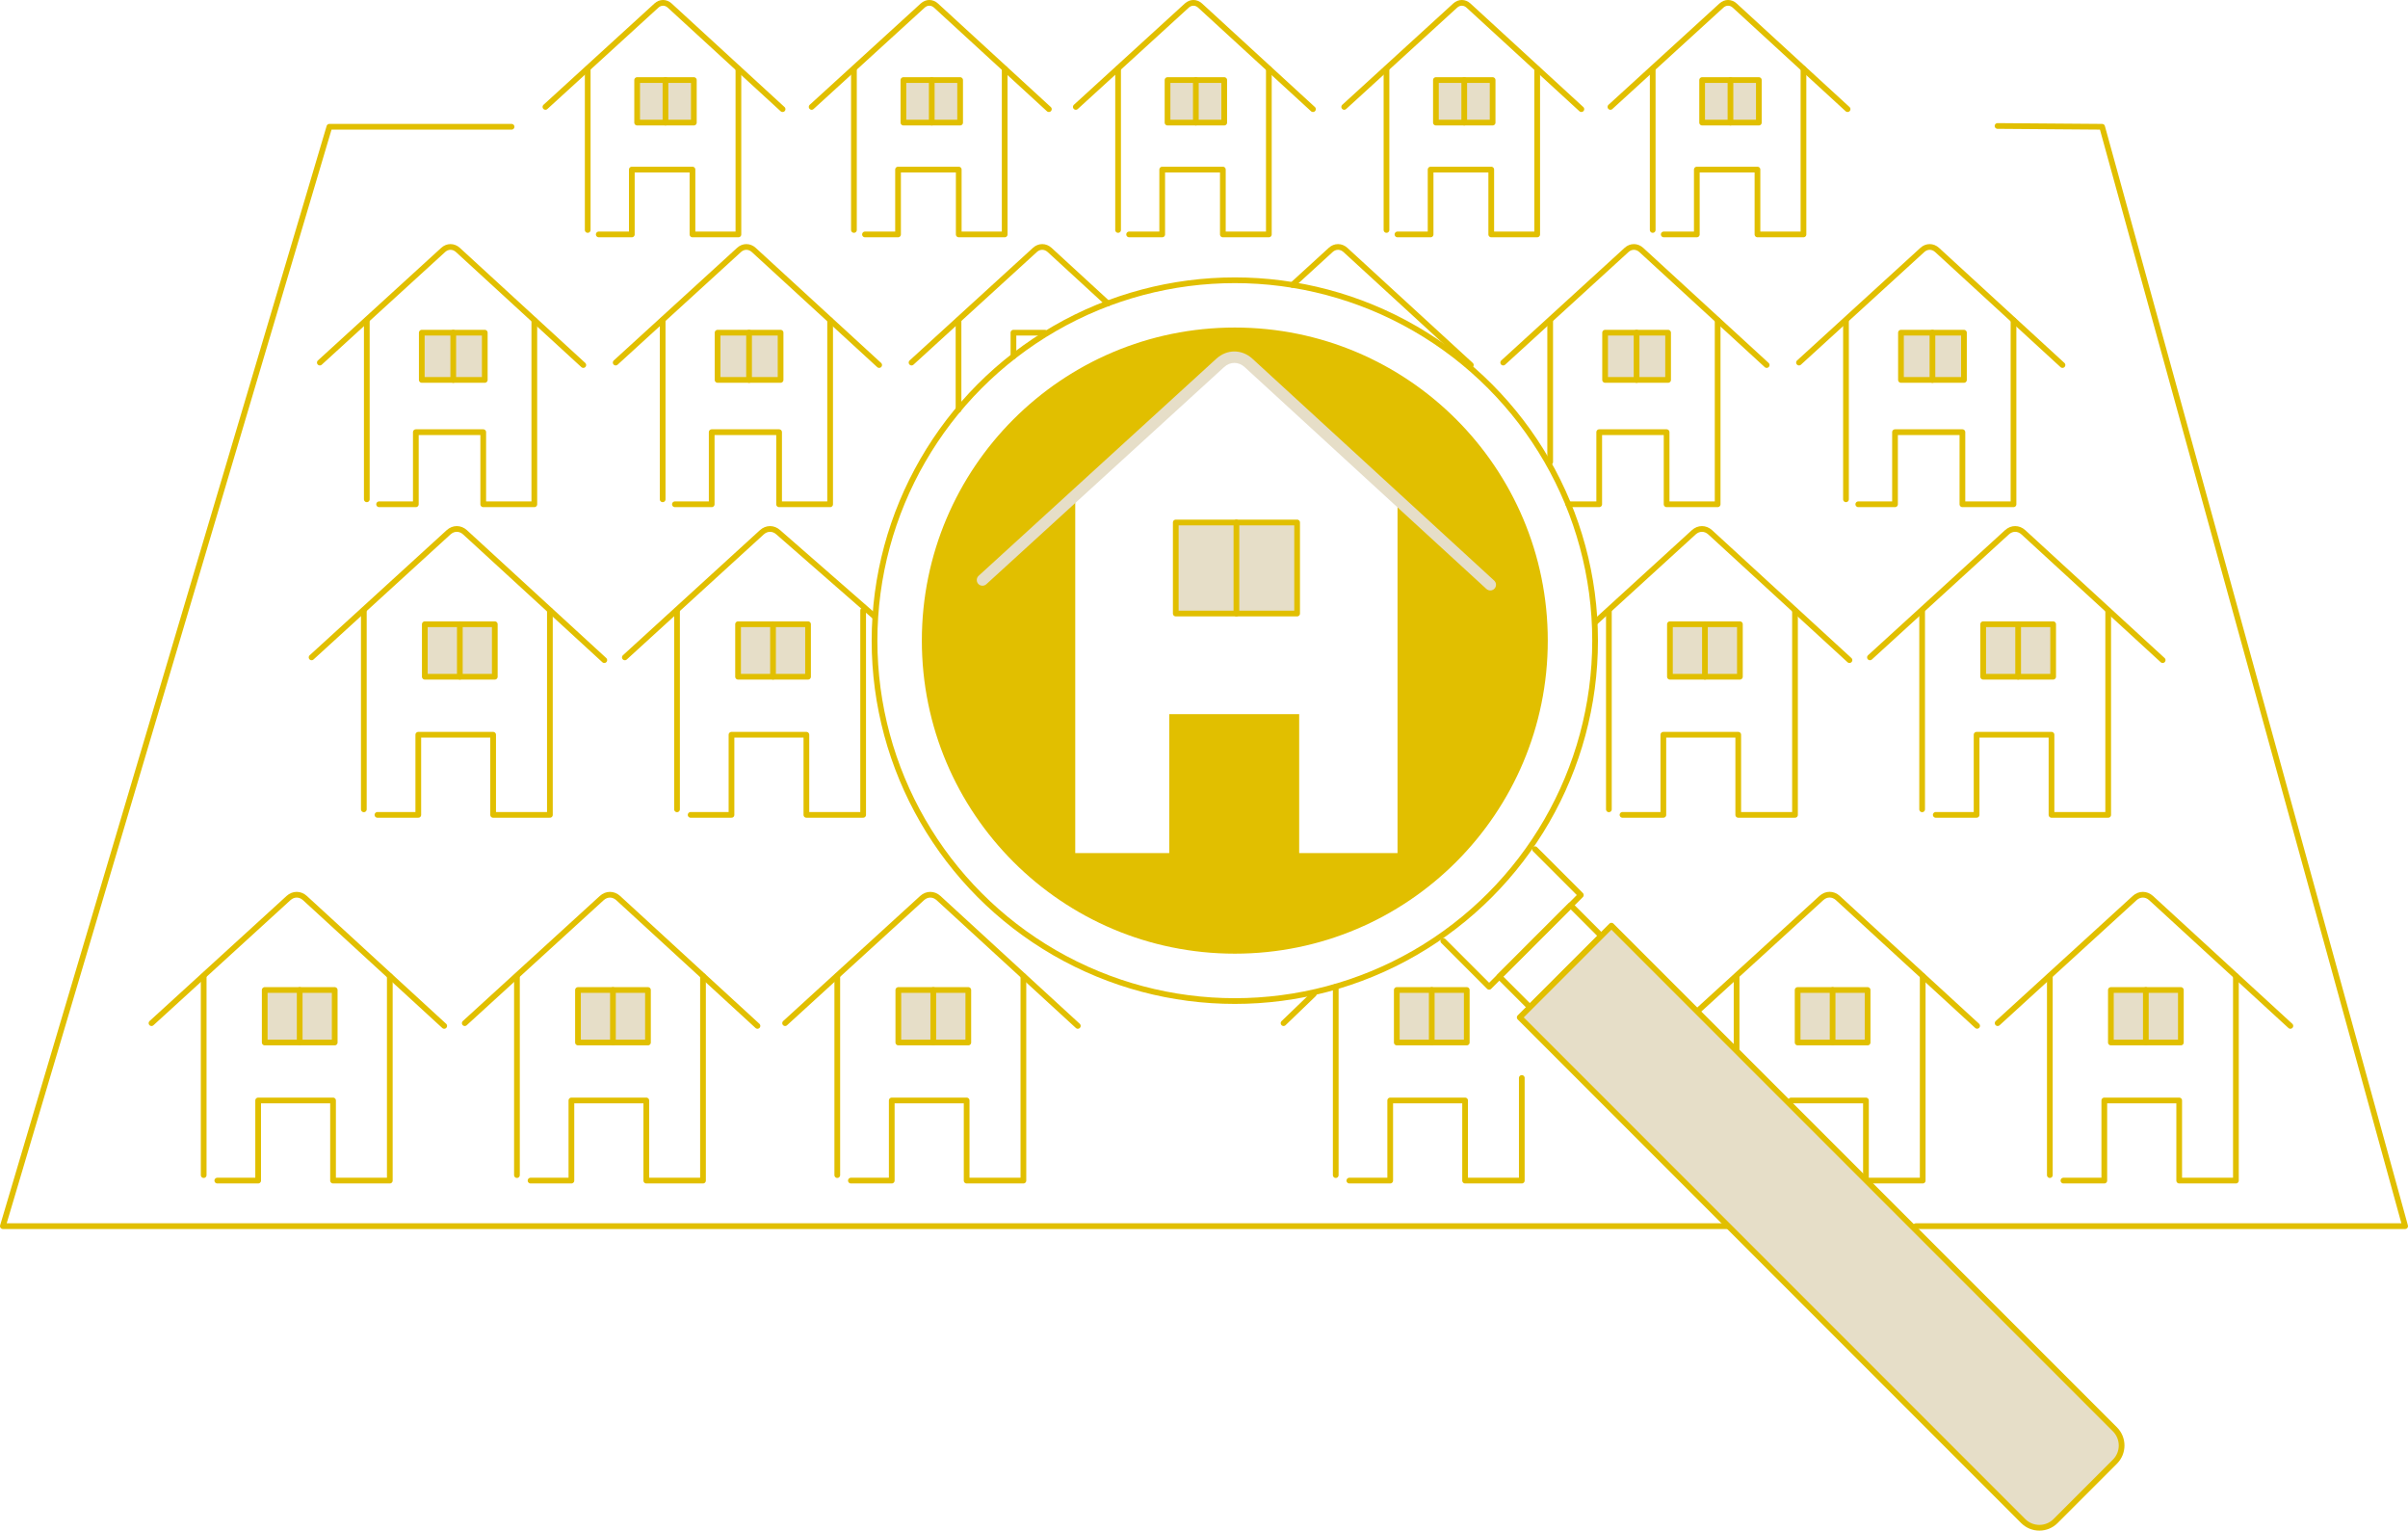 <?xml version="1.0" encoding="UTF-8"?>
<svg id="_レイヤー_2" data-name="レイヤー 2" xmlns="http://www.w3.org/2000/svg" viewBox="0 0 420.87 267.44">
  <defs>
    <style>
      .cls-1, .cls-2 {
        stroke: #e1bf00;
        stroke-linecap: round;
        stroke-linejoin: round;
      }

      .cls-1, .cls-3 {
        fill: #e6dec8;
      }

      .cls-2 {
        fill: none;
      }

      .cls-4 {
        fill: #e1bf00;
      }
    </style>
  </defs>
  <g id="data">
    <g>
      <path class="cls-4" d="M215.82,57.23c-30.21,0-54.7,24.49-54.7,54.7s24.49,54.7,54.7,54.7,54.7-24.49,54.7-54.7-24.49-54.7-54.7-54.7Zm28.45,91.83h-17.2v-24.28h-22.71v24.28h-16.43v-61.98l24.44-23.07c1.93-1.82,4.95-1.82,6.87,.01l25.02,23.75v61.29Z"/>
      <g>
        <g>
          <rect class="cls-1" x="291.87" y="109.07" width="12.23" height="9.17"/>
          <line class="cls-2" x1="297.99" y1="118.24" x2="297.99" y2="109.07"/>
        </g>
        <path class="cls-2" d="M278.79,108.74l17.25-15.74c.85-.77,2.01-.77,2.86,0l24.35,22.34"/>
        <line class="cls-2" x1="281.2" y1="106.66" x2="281.2" y2="141.41"/>
        <polyline class="cls-2" points="283.58 142.38 290.72 142.38 290.72 128.38 303.81 128.38 303.81 142.38 313.73 142.38 313.73 106.66"/>
      </g>
      <g>
        <g>
          <rect class="cls-1" x="74.25" y="109.07" width="12.23" height="9.17"/>
          <line class="cls-2" x1="80.37" y1="118.24" x2="80.37" y2="109.07"/>
        </g>
        <path class="cls-2" d="M54.46,114.86l23.95-21.86c.85-.77,2.01-.77,2.86,0l24.35,22.34"/>
        <line class="cls-2" x1="63.59" y1="106.66" x2="63.59" y2="141.41"/>
        <polyline class="cls-2" points="65.97 142.38 73.11 142.38 73.11 128.38 86.19 128.38 86.19 142.38 96.11 142.38 96.11 106.66"/>
      </g>
      <g>
        <g>
          <rect class="cls-1" x="129" y="109.07" width="12.23" height="9.17"/>
          <line class="cls-2" x1="135.11" y1="118.24" x2="135.11" y2="109.07"/>
        </g>
        <path class="cls-2" d="M109.21,114.86l23.95-21.86c.85-.77,2.01-.77,2.86,0l16.83,14.7"/>
        <line class="cls-2" x1="118.33" y1="106.66" x2="118.33" y2="141.41"/>
        <polyline class="cls-2" points="120.71 142.38 127.85 142.38 127.85 128.38 140.94 128.38 140.94 142.38 150.86 142.38 150.86 106.66"/>
      </g>
      <g>
        <g>
          <rect class="cls-1" x="46.27" y="172.98" width="12.23" height="9.17"/>
          <line class="cls-2" x1="52.38" y1="182.15" x2="52.38" y2="172.98"/>
        </g>
        <path class="cls-2" d="M26.48,178.77l23.95-21.86c.85-.77,2.01-.77,2.86,0l24.35,22.34"/>
        <line class="cls-2" x1="35.6" y1="170.56" x2="35.6" y2="205.32"/>
        <polyline class="cls-2" points="37.98 206.28 45.12 206.28 45.12 192.28 58.21 192.28 58.21 206.28 68.13 206.28 68.13 170.56"/>
      </g>
      <g>
        <g>
          <rect class="cls-1" x="101.02" y="172.98" width="12.23" height="9.17"/>
          <line class="cls-2" x1="107.13" y1="182.15" x2="107.13" y2="172.98"/>
        </g>
        <path class="cls-2" d="M81.23,178.77l23.95-21.86c.85-.77,2.01-.77,2.86,0l24.35,22.34"/>
        <line class="cls-2" x1="90.35" y1="170.56" x2="90.35" y2="205.32"/>
        <polyline class="cls-2" points="92.73 206.28 99.87 206.28 99.87 192.28 112.96 192.28 112.96 206.28 122.87 206.28 122.87 170.56"/>
      </g>
      <g>
        <g>
          <rect class="cls-1" x="157.01" y="172.98" width="12.23" height="9.17"/>
          <line class="cls-2" x1="163.12" y1="182.15" x2="163.12" y2="172.98"/>
        </g>
        <path class="cls-2" d="M137.22,178.77l23.95-21.86c.85-.77,2.01-.77,2.86,0l24.35,22.34"/>
        <line class="cls-2" x1="146.34" y1="170.56" x2="146.34" y2="205.32"/>
        <polyline class="cls-2" points="148.72 206.28 155.86 206.28 155.86 192.28 168.95 192.28 168.95 206.28 178.87 206.28 178.87 170.56"/>
      </g>
      <g>
        <g>
          <rect class="cls-1" x="314.19" y="172.98" width="12.23" height="9.17"/>
          <line class="cls-2" x1="320.3" y1="182.15" x2="320.3" y2="172.98"/>
        </g>
        <path class="cls-2" d="M296.53,176.82l21.82-19.92c.85-.77,2.01-.77,2.86,0l24.35,22.34"/>
        <line class="cls-2" x1="303.52" y1="170.56" x2="303.52" y2="183.61"/>
        <polyline class="cls-2" points="313.04 192.28 326.13 192.28 326.13 206.28 336.05 206.28 336.05 170.56"/>
      </g>
      <g>
        <g>
          <rect class="cls-1" x="244.13" y="172.98" width="12.23" height="9.17"/>
          <line class="cls-2" x1="250.24" y1="182.15" x2="250.24" y2="172.98"/>
        </g>
        <line class="cls-2" x1="224.34" y1="178.77" x2="229.62" y2="173.69"/>
        <line class="cls-2" x1="233.46" y1="172.42" x2="233.46" y2="205.32"/>
        <polyline class="cls-2" points="235.84 206.28 242.98 206.28 242.98 192.28 256.07 192.28 256.07 206.28 265.98 206.28 265.98 188.35"/>
      </g>
      <g>
        <g>
          <rect class="cls-1" x="368.94" y="172.98" width="12.23" height="9.17"/>
          <line class="cls-2" x1="375.05" y1="182.15" x2="375.05" y2="172.98"/>
        </g>
        <path class="cls-2" d="M349.15,178.77l23.95-21.86c.85-.77,2.01-.77,2.86,0l24.35,22.34"/>
        <line class="cls-2" x1="358.27" y1="170.56" x2="358.27" y2="205.32"/>
        <polyline class="cls-2" points="360.65 206.28 367.79 206.28 367.79 192.28 380.88 192.28 380.88 206.28 390.79 206.28 390.79 170.56"/>
      </g>
      <polyline class="cls-2" points="302.19 214.24 .5 214.24 57.57 22.15 89.41 22.15"/>
      <polyline class="cls-2" points="349.13 22.01 367.41 22.15 420.37 214.24 334.85 214.24"/>
      <g>
        <g>
          <rect class="cls-1" x="346.62" y="109.07" width="12.23" height="9.17"/>
          <line class="cls-2" x1="352.73" y1="118.24" x2="352.73" y2="109.07"/>
        </g>
        <path class="cls-2" d="M326.83,114.86l23.95-21.86c.85-.77,2.01-.77,2.86,0l24.35,22.34"/>
        <line class="cls-2" x1="335.95" y1="106.66" x2="335.95" y2="141.41"/>
        <polyline class="cls-2" points="338.33 142.38 345.47 142.38 345.47 128.38 358.56 128.38 358.56 142.38 368.47 142.38 368.47 106.66"/>
      </g>
      <g>
        <g>
          <rect class="cls-1" x="73.72" y="58.13" width="11.01" height="8.25"/>
          <line class="cls-2" x1="79.22" y1="66.39" x2="79.22" y2="58.13"/>
        </g>
        <path class="cls-2" d="M55.9,63.35l21.56-19.68c.76-.7,1.81-.69,2.57,0l21.92,20.11"/>
        <line class="cls-2" x1="64.11" y1="55.96" x2="64.11" y2="87.24"/>
        <polyline class="cls-2" points="66.26 88.11 72.68 88.11 72.68 75.51 84.46 75.51 84.46 88.11 93.39 88.11 93.39 55.96"/>
      </g>
      <g>
        <g>
          <rect class="cls-1" x="125.42" y="58.13" width="11.01" height="8.25"/>
          <line class="cls-2" x1="130.92" y1="66.39" x2="130.92" y2="58.13"/>
        </g>
        <path class="cls-2" d="M107.61,63.35l21.56-19.68c.76-.7,1.81-.69,2.57,0l21.92,20.11"/>
        <line class="cls-2" x1="115.82" y1="55.96" x2="115.82" y2="87.24"/>
        <polyline class="cls-2" points="117.96 88.11 124.39 88.11 124.39 75.51 136.17 75.51 136.17 88.11 145.09 88.11 145.09 55.96"/>
      </g>
      <g>
        <polyline class="cls-2" points="177.13 62.25 177.13 58.13 182.63 58.13"/>
        <path class="cls-2" d="M159.32,63.35l21.56-19.68c.76-.7,1.81-.69,2.57,0l10.19,9.36"/>
        <line class="cls-2" x1="167.53" y1="55.96" x2="167.53" y2="71.6"/>
      </g>
      <path class="cls-2" d="M225.89,49.78l6.69-6.11c.76-.7,1.81-.69,2.57,0l21.92,20.11"/>
      <g>
        <g>
          <rect class="cls-1" x="280.54" y="58.13" width="11.01" height="8.25"/>
          <line class="cls-2" x1="286.04" y1="66.39" x2="286.04" y2="58.13"/>
        </g>
        <path class="cls-2" d="M262.73,63.35l21.56-19.68c.76-.7,1.81-.69,2.57,0l21.92,20.11"/>
        <line class="cls-2" x1="270.94" y1="55.96" x2="270.94" y2="80.72"/>
        <polyline class="cls-2" points="274.12 88.11 279.51 88.11 279.51 75.51 291.29 75.51 291.29 88.11 300.21 88.11 300.21 55.96"/>
      </g>
      <g>
        <g>
          <rect class="cls-1" x="332.25" y="58.13" width="11.01" height="8.25"/>
          <line class="cls-2" x1="337.75" y1="66.39" x2="337.75" y2="58.13"/>
        </g>
        <path class="cls-2" d="M314.43,63.35l21.56-19.68c.76-.7,1.81-.69,2.57,0l21.92,20.11"/>
        <line class="cls-2" x1="322.64" y1="55.96" x2="322.64" y2="87.24"/>
        <polyline class="cls-2" points="324.79 88.11 331.21 88.11 331.21 75.51 342.99 75.51 342.99 88.11 351.92 88.11 351.92 55.96"/>
      </g>
      <g>
        <g>
          <rect class="cls-1" x="111.36" y="13.99" width="9.91" height="7.43"/>
          <line class="cls-2" x1="116.31" y1="21.42" x2="116.31" y2="13.99"/>
        </g>
        <path class="cls-2" d="M95.33,18.68L114.73,.97c.69-.63,1.63-.63,2.32,0l19.73,18.1"/>
        <line class="cls-2" x1="102.72" y1="12.03" x2="102.72" y2="40.18"/>
        <polyline class="cls-2" points="104.65 40.96 110.43 40.96 110.43 29.63 121.03 29.63 121.03 40.96 129.06 40.96 129.06 12.03"/>
      </g>
      <g>
        <g>
          <rect class="cls-1" x="157.9" y="13.99" width="9.91" height="7.43"/>
          <line class="cls-2" x1="162.85" y1="21.42" x2="162.85" y2="13.99"/>
        </g>
        <path class="cls-2" d="M141.86,18.68L161.27,.97c.69-.63,1.63-.63,2.32,0l19.73,18.1"/>
        <line class="cls-2" x1="149.25" y1="12.03" x2="149.25" y2="40.18"/>
        <polyline class="cls-2" points="151.18 40.96 156.96 40.96 156.96 29.63 167.57 29.63 167.57 40.96 175.6 40.96 175.6 12.03"/>
      </g>
      <g>
        <g>
          <rect class="cls-1" x="204.06" y="13.99" width="9.91" height="7.43"/>
          <line class="cls-2" x1="209.01" y1="21.42" x2="209.01" y2="13.99"/>
        </g>
        <path class="cls-2" d="M188.03,18.68L207.43,.97c.69-.63,1.63-.63,2.32,0l19.73,18.1"/>
        <line class="cls-2" x1="195.42" y1="12.03" x2="195.42" y2="40.18"/>
        <polyline class="cls-2" points="197.35 40.96 203.13 40.96 203.13 29.63 213.73 29.63 213.73 40.96 221.77 40.96 221.77 12.03"/>
      </g>
      <g>
        <g>
          <rect class="cls-1" x="250.97" y="13.99" width="9.91" height="7.43"/>
          <line class="cls-2" x1="255.92" y1="21.42" x2="255.92" y2="13.99"/>
        </g>
        <path class="cls-2" d="M234.94,18.68L254.34,.97c.69-.63,1.63-.63,2.32,0l19.73,18.1"/>
        <line class="cls-2" x1="242.33" y1="12.03" x2="242.33" y2="40.18"/>
        <polyline class="cls-2" points="244.25 40.96 250.04 40.96 250.04 29.63 260.64 29.63 260.64 40.96 268.67 40.96 268.67 12.03"/>
      </g>
      <g>
        <g>
          <rect class="cls-1" x="297.5" y="13.99" width="9.91" height="7.43"/>
          <line class="cls-2" x1="302.45" y1="21.42" x2="302.45" y2="13.99"/>
        </g>
        <path class="cls-2" d="M281.47,18.68L300.87,.97c.69-.63,1.63-.63,2.32,0l19.73,18.1"/>
        <line class="cls-2" x1="288.86" y1="12.03" x2="288.86" y2="40.18"/>
        <polyline class="cls-2" points="290.79 40.96 296.57 40.96 296.57 29.63 307.17 29.63 307.17 40.96 315.21 40.96 315.21 12.03"/>
      </g>
      <g>
        <circle class="cls-2" cx="215.82" cy="111.94" r="62.97"/>
        <rect class="cls-2" x="262.14" y="163.3" width="17.63" height="7.56" transform="translate(-38.78 240.53) rotate(-45)"/>
        <path class="cls-1" d="M307.71,150.94h22.67v124.45c0,2.21-1.79,4-4,4h-14.67c-2.21,0-4-1.79-4-4v-124.45h0Z" transform="translate(-58.7 288.62) rotate(-45)"/>
        <polyline class="cls-2" points="252.26 164.41 260.27 172.42 276.3 156.39 268.29 148.38"/>
      </g>
      <g>
        <rect class="cls-1" x="205.5" y="91.29" width="21.21" height="15.91"/>
        <line class="cls-2" x1="216.1" y1="107.2" x2="216.1" y2="91.29"/>
      </g>
      <path class="cls-3" d="M260.48,103.17c-.24,0-.48-.09-.68-.26l-42.25-38.76c-1.08-.99-2.53-.99-3.61,0l-41.55,37.93c-.41,.37-1.04,.34-1.41-.06-.37-.41-.34-1.04,.06-1.41l41.55-37.93c1.86-1.7,4.46-1.69,6.31,0l42.25,38.76c.41,.37,.43,1.01,.06,1.41-.2,.21-.47,.32-.74,.32Z"/>
    </g>
  </g>
</svg>
